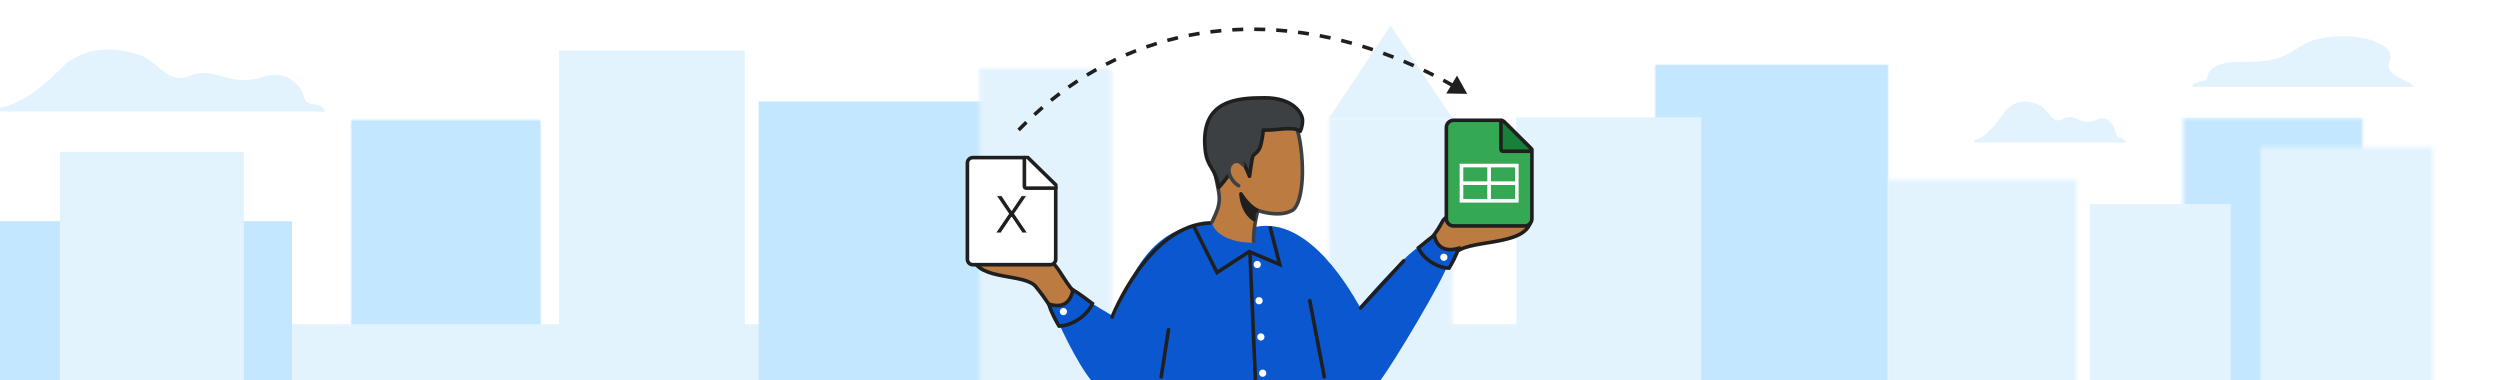 <svg width="690" height="105" viewBox="0 0 690 105" fill="none" xmlns="http://www.w3.org/2000/svg">
<rect x="0" y="0" width="690" height="105" fill="#333333" stroke="none"/>
<g id="switch-from-excel-to-sheets-banner-small" clip-path="url(#clip0_1_42800)">
<rect width="690" height="105" fill="white"/>
<g id="bg">
<path id="cloud right" fill-rule="evenodd" clip-rule="evenodd" d="M605.05 23.987C605.05 22.466 609.238 22.466 609.238 21.514C609.238 18.169 614.147 16.884 618.622 17.051C632.677 17.576 632.835 12.257 639.854 10.739C650.878 8.354 661.525 12.115 659.562 16.709C657.599 21.304 665.726 22.061 666.227 23.987L611.434 23.987C611.415 23.942 605.05 24.032 605.05 23.987Z" fill="#E3F3FD"/>
<path id="cloud center" d="M584 36.78C584.343 38.792 586.165 37.275 586.703 39.354H545.263C545.108 39.366 544.971 39.228 544.95 39.037C544.928 38.846 545.029 38.667 545.181 38.626C549.374 37.302 552.62 31.493 553.751 30.306C556.829 27.078 560.68 27.857 563.028 29.082C565.377 30.306 566.486 34.468 569.25 32.885C572.783 30.861 574.271 35.145 578.73 33.023C581.398 31.675 583.534 34.047 584 36.78Z" fill="#E3F3FD"/>
<path id="cloud left" d="M83.931 26.881C84.669 29.921 88.591 27.628 89.751 30.77H0.537C0.203 30.788 -0.091 30.579 -0.137 30.291C-0.183 30.003 0.034 29.733 0.361 29.67C9.388 27.67 16.375 18.894 18.811 17.101C25.438 12.224 33.727 13.401 38.783 15.251C43.839 17.101 46.227 23.389 52.177 20.997C59.784 17.939 62.987 24.411 72.586 21.206C78.33 19.168 82.928 22.753 83.931 26.881Z" fill="#E3F3FD"/>
<path id="Fill 27" fill-rule="evenodd" clip-rule="evenodd" d="M97.061 96.127H149.113V33.305H97.061V96.127Z" fill="#C2E7FF"/>
<g id="Group 31">
<mask id="mask0_1_42800" style="mask-type:luminance" maskUnits="userSpaceOnUse" x="97" y="33" width="53" height="64">
<path id="Clip 30" fill-rule="evenodd" clip-rule="evenodd" d="M97.061 33.305H149.113V96.127H97.061V33.305Z" fill="white"/>
</mask>
<g mask="url(#mask0_1_42800)">
<path id="Fill 29" fill-rule="evenodd" clip-rule="evenodd" d="M94.534 98.066H151.64V31.366H94.534V98.066Z" fill="#C2E7FF"/>
</g>
</g>
<g id="Group 12">
<mask id="mask1_1_42800" style="mask-type:luminance" maskUnits="userSpaceOnUse" x="602" y="32" width="51" height="75">
<path id="Clip 11" fill-rule="evenodd" clip-rule="evenodd" d="M602.524 32.453H652.049V106.797H602.524V32.453Z" fill="white"/>
</mask>
<g mask="url(#mask1_1_42800)">
<path id="Fill 10" fill-rule="evenodd" clip-rule="evenodd" d="M601.553 32.453H655.933V117.36H601.553V32.453Z" fill="#C2E7FF"/>
</g>
</g>
<g id="Group 15">
<mask id="mask2_1_42800" style="mask-type:luminance" maskUnits="userSpaceOnUse" x="623" y="40" width="49" height="68">
<path id="Clip 14" fill-rule="evenodd" clip-rule="evenodd" d="M623.887 40.578H671.47V107.61H623.887V40.578Z" fill="white"/>
</mask>
<g mask="url(#mask2_1_42800)">
<path id="Fill 13" fill-rule="evenodd" clip-rule="evenodd" d="M621.945 110.047H672.441V38.953H621.945V110.047Z" fill="#E3F3FD"/>
</g>
</g>
<path id="Fill 16" fill-rule="evenodd" clip-rule="evenodd" d="M456.969 105.463H521.012V17.979H456.969V105.463Z" fill="#C2E7FF"/>
<g id="Group 20">
<mask id="mask3_1_42800" style="mask-type:luminance" maskUnits="userSpaceOnUse" x="456" y="17" width="66" height="89">
<path id="Clip 19" fill-rule="evenodd" clip-rule="evenodd" d="M456.969 17.979H521.011V105.463H456.969V17.979Z" fill="white"/>
</mask>
<g mask="url(#mask3_1_42800)">
<path id="Fill 18" fill-rule="evenodd" clip-rule="evenodd" d="M454.279 107.192H523.701V16.25H454.279V107.192Z" fill="#C2E7FF"/>
</g>
</g>
<path id="Fill 56" fill-rule="evenodd" clip-rule="evenodd" d="M424.5 89.491H73.132V107.124H424.5V89.491Z" fill="#E3F3FD"/>
<g id="Group 23">
<path id="Fill 21" fill-rule="evenodd" clip-rule="evenodd" d="M209.379 107.125H271.5V28.02H209.379V107.125Z" fill="#C2E7FF"/>
</g>
<path id="Fill 35" fill-rule="evenodd" clip-rule="evenodd" d="M205.572 102.752H154.286V13.933H205.572V102.752Z" fill="#E3F3FD"/>
<g id="Group 263">
<mask id="mask4_1_42800" style="mask-type:luminance" maskUnits="userSpaceOnUse" x="270" y="18" width="37" height="90">
<path id="Clip 38" fill-rule="evenodd" clip-rule="evenodd" d="M270.286 18.933H306.75V107.752H270.286V18.933Z" fill="white"/>
</mask>
<g mask="url(#mask4_1_42800)">
<path id="Fill 37" fill-rule="evenodd" clip-rule="evenodd" d="M308.52 17.059H268.516V109.626H308.52V17.059Z" fill="#E3F3FD"/>
</g>
</g>
<g id="Group 42">
<mask id="mask5_1_42800" style="mask-type:luminance" maskUnits="userSpaceOnUse" x="521" y="49" width="53" height="58">
<path id="Clip 41" fill-rule="evenodd" clip-rule="evenodd" d="M521.012 49.633H573.166V106.185H521.012V49.633Z" fill="white"/>
</mask>
<g mask="url(#mask5_1_42800)">
<path id="Fill 40" fill-rule="evenodd" clip-rule="evenodd" d="M575.839 47.406H518.339V108.411H575.839V47.406Z" fill="#E3F3FD"/>
</g>
</g>
<g id="Group 45">
<mask id="mask6_1_42800" style="mask-type:luminance" maskUnits="userSpaceOnUse" x="366" y="32" width="35" height="75">
<path id="Clip 44" fill-rule="evenodd" clip-rule="evenodd" d="M366.74 32.397H400.873V106.185H366.74V32.397Z" fill="white"/>
</mask>
<g mask="url(#mask6_1_42800)">
<path id="Fill 43" fill-rule="evenodd" clip-rule="evenodd" d="M365.083 107.741H402.531V30.84H365.083V107.741Z" fill="#E3F3FD"/>
</g>
</g>
<g id="Group 262">
<path id="Fill 46" fill-rule="evenodd" clip-rule="evenodd" d="M383.807 7L366.74 32.626H400.874L383.807 7Z" fill="#E3F3FD"/>
<path id="Fill 48" fill-rule="evenodd" clip-rule="evenodd" d="M469.523 105.463H418.501V32.368H469.523V105.463Z" fill="#E3F3FD"/>
<path id="Fill 52" fill-rule="evenodd" clip-rule="evenodd" d="M80.599 61.057H0V106.99H80.599V61.057Z" fill="#C2E7FF"/>
<path id="Fill 54" fill-rule="evenodd" clip-rule="evenodd" d="M67.296 41.889L16.53 41.889V106.72L67.296 106.721V41.889Z" fill="#E3F3FD"/>
<path id="Fill 56 Copy" fill-rule="evenodd" clip-rule="evenodd" d="M615.681 56.343H576.839V107.124H615.681V56.343Z" fill="#E3F3FD"/>
</g>
</g>
<g id="man &#38; logos">
<path id="Path Copy" d="M393.701 83C393.701 83 390.146 81.598 387.21 79.766C384.261 77.946 383.5 76.576 383.5 76.576C405.69 59.161 392.364 58.883 405.806 60.787C412.999 62.153 417.687 61.874 422.5 61.077C420.683 68.35 404.665 65.739 401.269 70.208C395.283 76.859 393.701 83 393.701 83Z" fill="#BC7B40" stroke="#1F1F1F" stroke-linecap="round" stroke-linejoin="round"/>
<path id="Path" d="M296.695 96C296.695 96 299.963 95.734 302.386 94.089C304.821 92.454 306.5 90.389 306.5 90.389C288.407 75.815 295.158 71.097 284.26 71.097C279.195 71.097 272.265 70.878 268.5 71.097C270 77.628 283.225 75.283 286.029 79.296C290.972 85.268 296.695 96 296.695 96Z" fill="#BC7B40" stroke="#1F1F1F" stroke-linecap="round" stroke-linejoin="round"/>
<path id="Path_2" d="M317.669 105L302.5 97.951L309.597 82.654C313.269 73.591 319.568 61.688 334.625 61.688C341.517 66.914 342.541 65.293 346.654 62.604C361.31 59.724 372.879 80.066 376.5 86.884" fill="#0B57D0"/>
<path id="Path_3" d="M322.5 105C318.256 105 307.283 105 301.173 105C297.303 100.287 291.524 88.405 290.5 84.753C292.47 85.711 297.336 86.276 296.844 80.094C299.5 83.938 314.705 90.149 320.815 97.202" fill="#0B57D0"/>
<path id="Path_4" d="M356.5 105L359.22 85.836H374.262C379.919 78.919 388.743 69.603 392.493 67.532C396.244 65.46 400.302 69.865 399.363 73.447C398.413 77.029 384.545 100.379 380.955 105C375.288 105 377.249 105 373.313 105" fill="#0B57D0"/>
<path id="Path_5" d="M364.5 90.636V105H336.5L338.769 90.636L359.952 77" fill="#0B57D0"/>
<path id="Path_6" d="M387.418 72L375.5 85" stroke="#1F1F1F" stroke-linecap="round" stroke-linejoin="round"/>
<path id="Path_7" d="M318.5 105H360.004L364.5 85" fill="#0B57D0"/>
<path id="Path_8" d="M322.5 91L320.5 104" stroke="#1F1F1F" stroke-linecap="round" stroke-linejoin="round"/>
<path id="Path_9" d="M361.5 83L365.5 104" stroke="#1F1F1F" stroke-linecap="round" stroke-linejoin="round"/>
<path id="Path_10" d="M306.945 87.481C306.945 87.481 316.923 62 334.055 61.519" stroke="#1F1F1F" stroke-linecap="round" stroke-linejoin="round"/>
<path id="Line 2" d="M345 70L346.5 105" stroke="#1F1F1F" stroke-linecap="square"/>
<path id="Path 4" fill-rule="evenodd" clip-rule="evenodd" d="M289.5 83.97C292.717 84.846 295.218 84.324 296.153 80C297.6 80.87 300.055 82.66 301.5 83.771C300.287 86.915 295.956 89.939 292.294 90C291.659 88.998 289.956 85.856 289.5 83.97Z" fill="#0B57D0" stroke="#1F1F1F"/>
<path id="Path 4 Copy" fill-rule="evenodd" clip-rule="evenodd" d="M402.5 68.577C399.551 69.365 396.733 68.889 395.876 65C394.549 65.782 392.824 67.399 391.5 68.398C392.612 71.226 396.582 73.945 399.939 74C400.52 73.098 402.082 70.273 402.5 68.577Z" fill="#0B57D0" stroke="#1F1F1F"/>
<circle id="Oval" cx="347.5" cy="83" r="0.5" fill="white" stroke="white"/>
<circle id="Oval Copy 5" cx="347" cy="73" r="0.5" fill="white" stroke="white"/>
<circle id="Oval Copy 6" cx="293.5" cy="86" r="0.5" fill="white" stroke="white"/>
<circle id="Oval Copy 7" cx="398.5" cy="71" r="0.5" fill="white" stroke="white"/>
<circle id="Oval Copy 2" cx="348" cy="93" r="0.5" fill="white" stroke="white"/>
<circle id="Oval Copy 3" cx="348.5" cy="103" r="0.5" fill="white" stroke="white"/>
<g id="head">
<path id="Fill 1" fill-rule="evenodd" clip-rule="evenodd" d="M347.142 58.083C347.142 58.083 352.036 60 356.26 58.083C356.26 58.083 358.812 57.076 359.407 49.392C359.731 45.524 359.19 39.641 358.11 36.038C356.921 31.957 352.869 29.201 346.223 30.208C337.201 31.533 333.04 36.409 334.715 44.835C336.66 54.851 337.634 53.851 334.5 60.316C334 62.625 336.937 67 346.036 67C346.036 67 345.791 63.436 347.142 58.083Z" fill="#BC7B40"/>
<path id="Stroke 3" d="M346 66.594C346 66.594 345.791 63.436 347.142 58.083C347.142 58.083 352.88 60.187 356.627 58.083C356.627 58.083 358.939 57.285 359.407 49.392C359.636 45.51 359.19 39.641 358.11 36.038C356.921 31.957 352.869 29.201 346.223 30.208C337.201 31.533 333.04 36.409 334.715 44.835C336.66 54.851 337.634 54.851 334.5 61.316" stroke="#3D4043" stroke-linecap="round" stroke-linejoin="round"/>
<path id="Fill 5" fill-rule="evenodd" clip-rule="evenodd" d="M345.753 60.25C345.753 60.25 342.918 58.846 342.5 53.5C342.5 53.5 343.894 56.686 346.357 57.874C346.357 57.874 346.218 58.468 346.125 58.954C345.939 59.494 345.753 60.25 345.753 60.25Z" fill="#1F1F1F"/>
<path id="Stroke 7" fill-rule="evenodd" clip-rule="evenodd" d="M346.125 60.594C346.125 60.594 342.918 58.846 342.5 53.5C342.5 53.5 344.459 56.796 346.922 57.984C346.922 57.984 346.218 58.468 346.125 58.954C345.939 59.494 346.125 60.594 346.125 60.594Z" stroke="#1F1F1F" stroke-linecap="round" stroke-linejoin="round"/>
<path id="Fill 9" fill-rule="evenodd" clip-rule="evenodd" d="M336.361 51.75C336.361 51.75 339.07 48.81 339.612 47.367C340.046 46.351 341.78 45.496 342.701 45.175C343.026 45.068 343.351 45.175 343.46 45.496C343.893 46.351 344.652 48.008 344.869 48.65C344.869 48.65 345.519 43.731 345.79 43.09C346.061 42.449 347.47 42.128 348.012 39.883C348.554 37.638 348.662 35.874 348.662 35.874C348.662 35.874 349.637 35.98 352.076 35.767C354.46 35.5 357.983 35.178 358.85 36.248C358.85 36.248 359.5 35.125 359.5 33.254C359.5 31.169 356.78 27 349.139 27C341.499 27 331.267 27.535 332.622 41.166C333.153 46.512 335.44 45.977 336.361 51.75Z" fill="#3D4043"/>
<path id="Stroke 11" fill-rule="evenodd" clip-rule="evenodd" d="M336.361 51.75C336.361 51.75 339.07 48.81 339.612 47.367C340.046 46.351 341.78 45.496 342.701 45.175C343.026 45.068 343.351 45.175 343.46 45.496C343.893 46.351 344.652 48.008 344.869 48.65C344.869 48.65 345.519 43.731 345.79 43.09C346.061 42.449 347.47 42.128 348.012 39.883C348.554 37.638 348.662 35.874 348.662 35.874C348.662 35.874 349.637 35.98 352.076 35.767C354.46 35.5 357.983 35.178 358.85 36.248C358.85 36.248 359.5 35.125 359.5 33.254C359.5 31.169 356.78 27 349.139 27C341.499 27 331.267 27.535 332.622 41.166C333.153 46.512 335.44 45.977 336.361 51.75Z" stroke="#1F1F1F" stroke-linecap="round" stroke-linejoin="round"/>
<g id="Group 16">
<path id="Fill 13_2" fill-rule="evenodd" clip-rule="evenodd" d="M343.029 45.455C343.029 45.455 342.193 44.343 341.022 44.519C339.851 44.694 339.071 45.923 339.182 47.27C339.238 48.616 340.464 50.489 341.858 51.25" fill="#BC7B40"/>
<path id="Stroke 15" d="M343.029 45.455C343.029 45.455 342.193 44.343 341.022 44.519C339.851 44.694 339.071 45.923 339.182 47.27C339.238 48.616 340.464 50.489 341.858 51.25" stroke="#3D4043" stroke-linecap="round" stroke-linejoin="round"/>
</g>
</g>
<path id="Path 9" d="M329.5 62.5L335.897 75.22L344.769 69.451L353.22 73L350.5 62.5" stroke="#1F1F1F"/>
<g id="Sheets icon - illustrated">
<path id="Rectangle" fill-rule="evenodd" clip-rule="evenodd" d="M399.194 35.194C399.194 34.09 400.09 33.194 401.194 33.194H414.472L422.806 41.264V60.361C422.806 61.466 421.91 62.361 420.806 62.361H401.194C400.09 62.361 399.194 61.466 399.194 60.361V35.194Z" fill="#34A853" stroke="#1F1F1F"/>
<g id="Group">
<path id="Line 11" d="M404.056 50.556H417.944" stroke="white" stroke-linecap="square"/>
<rect id="Rectangle_2" x="403.361" y="45.694" width="15.278" height="9.722" stroke="white"/>
<path id="Line 12" d="M411 46.389V54.722" stroke="white" stroke-linecap="square"/>
</g>
<path id="Path 5" d="M422.12 41.739C422.322 41.739 422.504 41.617 422.582 41.43C422.659 41.243 422.616 41.028 422.473 40.885L415.112 33.542C414.968 33.399 414.753 33.356 414.567 33.434C414.38 33.511 414.258 33.694 414.258 33.896V41.239C414.258 41.372 414.311 41.499 414.405 41.593C414.499 41.687 414.626 41.739 414.758 41.739H422.12Z" fill="#188038" stroke="#1F1F1F" stroke-linejoin="round"/>
</g>
<g id="excel" clip-path="url(#clip1_1_42800)">
<g id="Group 42_2">
<path id="Rectangle_3" d="M267 45C267 44.172 267.672 43.5 268.5 43.5H282.732L291.379 51.671V71.56C291.379 72.388 290.707 73.06 289.879 73.06H268.5C267.672 73.06 267 72.388 267 71.56V45Z" fill="white" stroke="#1F1F1F"/>
<path id="Path 5_2" d="M291.105 51.929C291.308 51.929 291.491 51.806 291.568 51.618C291.644 51.43 291.599 51.214 291.454 51.072L283.578 43.377C283.434 43.237 283.22 43.196 283.034 43.274C282.849 43.352 282.728 43.534 282.728 43.735V51.429C282.728 51.562 282.781 51.689 282.875 51.783C282.969 51.877 283.096 51.929 283.228 51.929H291.105Z" fill="white" stroke="#1F1F1F" stroke-linejoin="round"/>
</g>
<g id="x copy">
<path id="Path_11" d="M278.365 58.986L274.978 54.011H276.493L279.167 58.023H279.226L281.9 54.011H283.401L280.014 58.986L283.609 64.307H282.123L279.226 60.007H279.167L276.255 64.307H274.77L278.365 58.986Z" fill="#1F1F1F" stroke="white" stroke-width="0.25"/>
</g>
</g>
</g>
<g id="arrow">
<path id="arrow_2" d="M404.94 25.904L402.139 20.856L399.167 25.806L404.94 25.904ZM278.415 39.556C278.753 39.176 279.092 38.8 279.433 38.427L278.695 37.752C278.351 38.129 278.009 38.508 277.668 38.892L278.415 39.556ZM281.495 36.235C282.201 35.505 282.913 34.791 283.631 34.092L282.934 33.375C282.208 34.081 281.489 34.803 280.776 35.539L281.495 36.235ZM285.822 32.022C286.567 31.339 287.317 30.672 288.074 30.021L287.421 29.263C286.657 29.921 285.899 30.595 285.146 31.285L285.822 32.022ZM290.395 28.085C291.18 27.45 291.972 26.832 292.769 26.23L292.166 25.432C291.361 26.041 290.561 26.666 289.766 27.307L290.395 28.085ZM295.202 24.454C296.028 23.871 296.861 23.305 297.699 22.755L297.15 21.919C296.303 22.475 295.461 23.047 294.625 23.637L295.202 24.454ZM300.246 21.145C301.107 20.621 301.973 20.114 302.844 19.624L302.354 18.753C301.473 19.248 300.597 19.761 299.726 20.29L300.246 21.145ZM305.5 18.19C306.396 17.727 307.297 17.281 308.202 16.852L307.774 15.948C306.858 16.382 305.947 16.833 305.041 17.302L305.5 18.19ZM310.946 15.61C311.871 15.211 312.801 14.829 313.735 14.465L313.371 13.534C312.426 13.902 311.486 14.288 310.55 14.692L310.946 15.61ZM316.563 13.42C317.513 13.087 318.467 12.773 319.425 12.475L319.129 11.52C318.159 11.821 317.194 12.139 316.233 12.476L316.563 13.42ZM322.318 11.633C323.289 11.369 324.263 11.122 325.241 10.893L325.012 9.919C324.023 10.152 323.038 10.401 322.055 10.668L322.318 11.633ZM328.187 10.256C329.173 10.061 330.162 9.883 331.154 9.722L330.994 8.735C329.991 8.897 328.99 9.077 327.993 9.275L328.187 10.256ZM334.138 9.29C335.134 9.163 336.133 9.053 337.135 8.96L337.042 7.964C336.029 8.058 335.019 8.169 334.012 8.298L334.138 9.29ZM340.141 8.731C341.143 8.671 342.148 8.628 343.154 8.601L343.128 7.602C342.11 7.629 341.095 7.672 340.081 7.732L340.141 8.731ZM346.17 8.57C347.173 8.576 348.178 8.598 349.184 8.636L349.222 7.637C348.205 7.598 347.19 7.576 346.176 7.57L346.17 8.57ZM352.196 8.797C353.198 8.866 354.201 8.95 355.205 9.051L355.304 8.056C354.29 7.954 353.277 7.869 352.265 7.799L352.196 8.797ZM358.2 9.395C359.195 9.525 360.19 9.67 361.185 9.829L361.343 8.842C360.339 8.681 359.334 8.535 358.329 8.404L358.2 9.395ZM364.159 10.351C365.145 10.538 366.131 10.74 367.116 10.956L367.331 9.98C366.336 9.761 365.341 9.557 364.346 9.368L364.159 10.351ZM370.053 11.644C371.027 11.886 372 12.142 372.973 12.412L373.24 11.449C372.259 11.176 371.277 10.918 370.294 10.673L370.053 11.644ZM375.873 13.26C376.832 13.553 377.789 13.861 378.745 14.181L379.062 13.233C378.098 12.91 377.133 12.6 376.167 12.304L375.873 13.26ZM381.595 15.177C382.539 15.52 383.482 15.877 384.423 16.246L384.789 15.315C383.84 14.943 382.889 14.583 381.937 14.237L381.595 15.177ZM387.218 17.381C388.143 17.771 389.066 18.172 389.987 18.586L390.397 17.674C389.468 17.257 388.538 16.852 387.606 16.46L387.218 17.381ZM392.731 19.857C393.636 20.29 394.538 20.733 395.438 21.189L395.89 20.297C394.983 19.838 394.074 19.39 393.162 18.955L392.731 19.857ZM398.117 22.584C399.004 23.058 399.888 23.544 400.769 24.041L401.26 23.17C400.373 22.669 399.482 22.18 398.589 21.702L398.117 22.584Z" fill="#1F1F1F"/>
<rect id="Rectangle 88" x="275.017" y="36.019" width="4.688" height="3.75" transform="rotate(-1.701 275.017 36.019)" fill="#E3F3FD"/>
</g>
</g>
<defs>
<clipPath id="clip0_1_42800">
<rect width="690" height="105" fill="white"/>
</clipPath>
<clipPath id="clip1_1_42800">
<rect width="25.378" height="30.56" fill="white" transform="translate(266.5 43)"/>
</clipPath>
</defs>
</svg>
